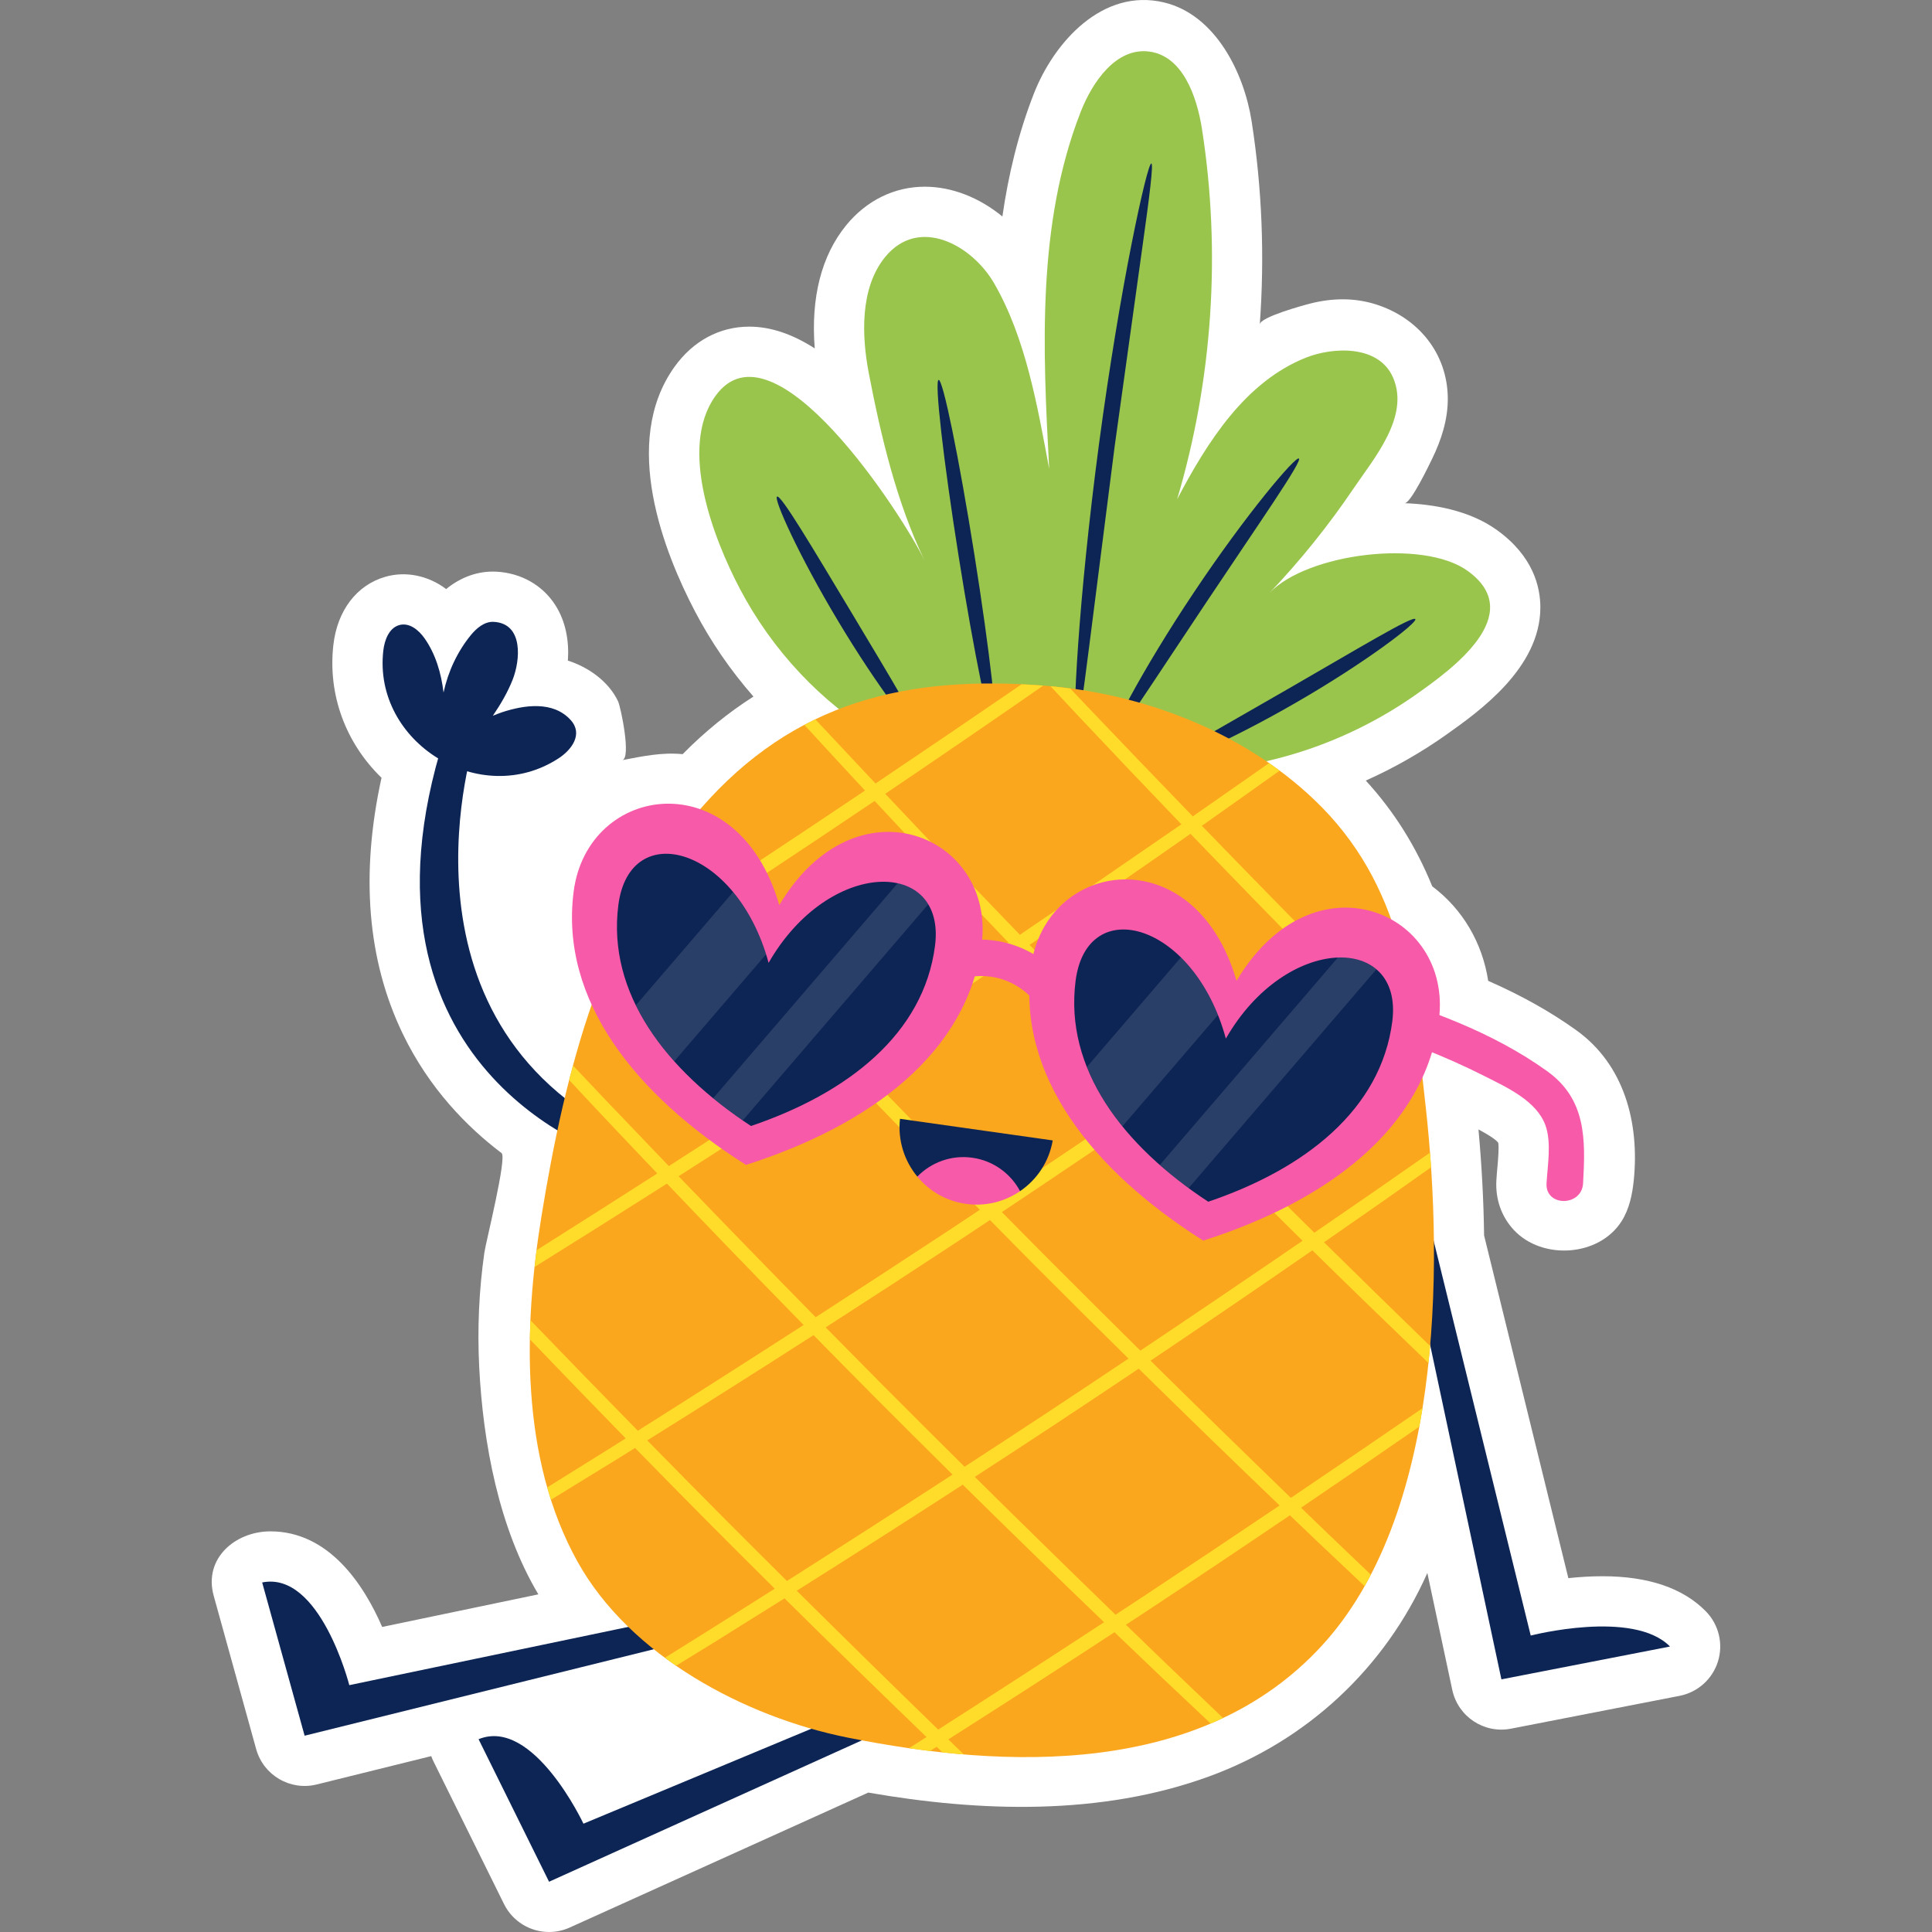 <?xml version="1.0" encoding="UTF-8"?>
<!-- Generator: Adobe Illustrator 25.2.1, SVG Export Plug-In . SVG Version: 6.00 Build 0)  -->
<svg xmlns="http://www.w3.org/2000/svg" xmlns:xlink="http://www.w3.org/1999/xlink" version="1.1" id="Capa_1" x="0px" y="0px" viewBox="0 0 512.25 512.25" style="enable-background:new 0 0 512.25 512.25;" xml:space="preserve" width="512" height="512">
<rect x="0" y="0" width="512.25" height="512.25" fill="#808080" stroke="none"/>
<g>
	<path style="fill:#FFFFFF;" d="M424.873,417.922c-3.149,0-6.226,0.206-9.041,0.506l-22.34-90.865   c-0.125-9.204-0.622-18.605-1.488-28.105c2.16,1.155,4.483,2.531,5.235,3.527c0.239,1.284-0.042,4.478-0.213,6.425   c-0.111,1.247-0.215,2.455-0.279,3.591c-0.284,4.996,1.386,9.68,4.703,13.192c7.496,7.94,22.498,7.027,28.484-2.381   c2.053-3.227,2.86-7.09,3.244-10.895c1.526-15.122-2.46-30.591-15.238-39.759c-6.818-4.892-14.515-9.209-23.36-13.098   c-1.554-10.108-6.787-19.026-14.834-25.06c-4.341-10.648-10.151-19.894-17.619-28.039c7.492-3.354,14.664-7.433,21.306-12.14   c8.703-6.167,24.904-17.645,24.975-33.671c0.024-5.595-1.944-13.708-11.471-20.585c-7.368-5.318-16.983-6.876-24.524-7.146   c1.638,0.059,6.595-10.321,7.311-11.791c2.434-4.997,4.183-10.418,4.141-16.029c-0.089-11.99-7.938-21.461-19.28-24.963   c-5.62-1.735-11.42-1.605-17.08-0.179c-2.056,0.518-13.347,3.607-13.49,5.555c1.315-17.973,0.608-36.097-2.157-53.84   c-1.99-12.769-9.528-28.239-23.224-31.522c-16.316-3.911-29.22,10.578-34.548,24.253c-4.137,10.624-6.742,21.534-8.313,32.5   c-6.077-4.991-13.365-7.899-20.566-7.899c-8.05,0-15.447,3.624-20.831,10.2c-6.588,8.05-9.424,19.229-8.36,32.67   c-6.018-3.863-11.78-5.767-17.361-5.767c-7.877,0-14.924,3.797-19.844,10.69c-14.314,20.053-2.692,49.272,5.507,64.906   c4.227,8.059,9.45,15.639,15.452,22.482c-6.683,4.263-12.897,9.318-18.778,15.274c-5.551-0.544-10.664,0.571-16.016,1.585   c2.432-0.461-0.371-14.06-1.11-15.614c-2.497-5.255-7.857-9.047-13.298-10.774c0.348-4.982-0.473-10.254-3.34-14.73   c-3.378-5.275-9.07-8.502-15.617-8.854c-4.769-0.239-9.342,1.374-13.318,4.608c-4.759-3.581-10.721-4.816-16.152-3.241   c-7.575,2.188-12.715,8.939-13.753,18.056c-1.509,13.233,3.274,26.026,12.767,35.225c-5.63,25.604-3.752,48.394,5.613,67.846   c7.014,14.572,17.141,24.803,26.217,31.667c1.492,1.129-4.173,23.645-4.562,26.373c-1.426,10.027-1.877,20.191-1.371,30.306   c1.009,20.197,5.221,42.766,15.688,60.314l-41.411,8.644c-4.847-11.162-14.072-25.343-29.636-25.344   c-9.269-0.001-17.786,7.141-15.028,17.1l11.255,40.633c1.928,6.955,9.039,11.106,16.043,9.377l30.373-7.52   c0.173,0.482,0.374,0.956,0.603,1.422l18.69,37.794c2.316,4.684,7.03,7.418,11.948,7.418c1.838,0,3.702-0.381,5.481-1.185   c0,0,79.156-35.779,79.156-35.779c29.689,5.17,61.705,6.196,90.401-4.297c25.948-9.488,46.608-28.716,57.83-53.929l6.605,30.982   c1.514,7.106,8.428,11.693,15.577,10.299l44.699-8.705c4.811-0.937,8.719-4.44,10.174-9.121c1.455-4.682,0.222-9.782-3.208-13.283   C446.239,421.054,437.013,417.922,424.873,417.922z"/>
	<g>
		<path style="fill:#9AC54D;" d="M233.587,195.713c-15.897-9.362-28.912-23.387-37.468-39.699    c-6.843-13.046-16.301-37.192-6.463-50.978c15.49-21.703,49.936,32.082,55.441,43.479c-7.37-15.26-11.582-33.073-14.755-49.633    c-1.858-9.695-2.399-22.497,4.345-30.738c8.963-10.951,23.033-3.165,28.887,6.955c8.474,14.649,11.522,32.79,14.607,49.193    c-1.713-31.85-3.255-64.835,8.322-94.556c3.162-8.119,9.446-17.121,18.096-16.08c8.89,1.07,12.717,11.714,14.096,20.562    c5.091,32.661,2.825,66.448-6.582,98.136c8.047-15.292,18.077-31.116,34.125-37.523c7.002-2.796,19.341-3.56,23.151,5.354    c4.417,10.334-5.132,21.383-10.559,29.404c-6.624,9.79-14.057,19.034-22.201,27.601c9.937-10.453,40.663-14.374,52.51-5.822    c16.054,11.589-4.522,26.284-13.408,32.581c-16.746,11.867-36.793,19.126-57.302,20.371"/>
		<g>
			<g>
				<path style="fill:#0D2554;" d="M285.318,193.102c0.593,0.049,1.784-8.337,3.493-21.896c2.087-16.389,4.305-33.812,6.741-52.947      c2.658-19.105,5.079-36.501,7.355-52.864c1.901-13.534,2.946-21.939,2.362-22.046c-0.555-0.103-2.634,8.119-5.288,21.554      c-2.657,13.433-5.825,32.089-8.589,52.802c-2.755,20.715-4.581,39.551-5.534,53.211      C284.902,184.577,284.755,193.056,285.318,193.102z"/>
			</g>
			<g>
				<path style="fill:#0D2554;" d="M263.675,193.932c1.145-0.182-1.242-21.194-5.331-46.932      c-4.088-25.738-8.331-46.455-9.475-46.273c-1.145,0.182,1.242,21.194,5.33,46.932      C258.288,173.396,262.53,194.114,263.675,193.932z"/>
			</g>
			<g>
				<path style="fill:#0D2554;" d="M243.82,194.686c0.977-0.67-7.554-14.721-17.945-32.082      c-10.42-17.343-18.796-31.487-19.847-30.941c-1.008,0.517,5.753,15.629,16.248,33.1      C232.742,182.249,242.889,195.332,243.82,194.686z"/>
			</g>
			<g>
				<path style="fill:#0D2554;" d="M344.392,121.57c-0.886-0.692-14.006,14.748-27.848,35.509      c-13.878,20.736-23.118,38.768-22.14,39.321c1.034,0.596,11.841-16.389,25.63-36.99      C333.786,138.784,345.339,122.297,344.392,121.57z"/>
			</g>
			<g>
				<path style="fill:#0D2554;" d="M375.262,164.147c-0.67-0.986-15.426,7.969-33.839,18.564      c-18.391,10.632-33.531,18.921-33.013,19.995c0.48,1.018,16.563-5.638,35.11-16.359      C362.088,175.66,375.902,165.072,375.262,164.147z"/>
			</g>
		</g>
		<path style="fill:#0D2554;" d="M201.43,424.083L92.615,446.799c0,0-7.735-30.327-23.105-27.228l11.256,40.633l127.769-31.636"/>
		<path style="fill:#0D2554;" d="M257.306,440.778l-102.61,42.755c0,0-13.295-28.334-27.809-22.402l18.689,37.794l119.962-54.224"/>
		<path style="fill:#0D2554;" d="M377.49,318.28l28.366,115.371c0,0,27.197-7.017,36.928,2.908l-44.7,8.705L371.021,318.28"/>
		<g>
			<path style="fill:#0D2554;" d="M101.629,172.507c-2.789,24.454,25.803,42.078,46.509,28.534     c3.392-2.219,6.536-6.375,3.201-10.098c-4.649-5.189-12.394-4.033-18.288-2.078c-0.804,0.267-1.588,0.603-2.381,0.909     c2.061-3.019,3.912-6.178,5.246-9.545c2.031-5.125,2.946-14.924-5.016-15.353c-2.479-0.133-4.629,1.754-6.096,3.559     c-3.568,4.389-6.006,9.65-7.202,15.176c-0.619-5.141-2.107-10.216-5.049-14.388c-1.539-2.182-4.04-4.258-6.713-3.485     C103.125,166.523,101.944,169.743,101.629,172.507z M117.88,196.404l0.078,0.11c-0.028,0.019-0.057,0.038-0.086,0.057     C117.875,196.515,117.878,196.459,117.88,196.404z"/>
		</g>
		<path style="fill:#0D2554;" d="M126.008,195.853c0,0-24.358,74.18,40.064,105.513l-4.517,4.969c0,0-71.864-22.449-43.7-110.939"/>
		<path style="fill:#FBA71E;" d="M276.922,181.793c-36.312-2.802-66.268,4.086-91.148,32.594    c-26.001,29.793-36.026,70.024-42.219,108.131c-4.794,29.501-5.679,64.167,9.594,91.586    c13.897,24.951,44.354,41.132,71.554,46.591c42.103,8.451,93.827,10.372,125.741-24.332    c31.584-34.346,32.381-99.065,27.608-142.534c-3.362-30.622-5.975-59.271-29.586-81.78    C329.319,193.796,302.669,183.78,276.922,181.793z"/>
		<path style="fill:#FFDB2A;" d="M285.571,189.478c8.838,9.386,18.083,19.112,27.654,29.08c-0.011,0.008-0.022,0.015-0.033,0.023    c-13.581,9.382-27.896,19.183-42.79,29.263c-8.581-8.89-16.903-17.571-24.903-25.969c-3.67-3.871-7.25-7.659-10.787-11.408    c14.527-9.813,28.524-19.409,41.899-28.69c-1.933-0.146-3.845-0.26-5.742-0.349c-12.435,8.524-25.357,17.311-38.734,26.305    c-5.504-5.84-10.817-11.504-15.963-17.009c-0.97,0.466-1.919,0.997-2.876,1.502c5.163,5.626,10.505,11.416,16.046,17.382    c-9.58,6.432-19.348,12.947-29.316,19.533c-4.786,3.151-9.53,6.259-14.254,9.344c-3.447-3.664-6.811-7.251-10.112-10.779    c-0.604,0.905-1.197,1.817-1.779,2.735c2.978,3.237,6.002,6.516,9.102,9.863c-7.227,4.714-14.365,9.341-21.411,13.884    c-0.822,1.954-1.62,3.92-2.38,5.904c8.654-5.537,17.44-11.199,26.366-17.01c4.82,5.195,9.763,10.498,14.853,15.929    c6.662,7.075,13.572,14.356,20.658,21.772c-14.925,9.802-29.551,19.288-43.733,28.387c-5.804-6.038-11.476-11.966-16.997-17.762    c-2.848-3.003-5.633-5.949-8.395-8.874c-0.347,1.278-0.705,2.552-1.034,3.834c2.289,2.454,4.57,4.902,6.921,7.41    c5.338,5.668,10.827,11.464,16.439,17.356c-10.965,7.024-21.648,13.811-31.997,20.341c-0.189,1.47-0.363,2.948-0.527,4.435    c11.318-7.044,23.043-14.418,35.092-22.086c11.568,12.122,23.672,24.659,36.229,37.479c-15.17,9.784-29.874,19.153-43.956,28.041    c-9.776-9.978-19.273-19.758-28.462-29.287c-0.073,1.684-0.116,3.372-0.144,5.062c8.223,8.578,16.684,17.336,25.389,26.253    c-1.149,0.724-2.32,1.465-3.461,2.183c-5.911,3.7-11.664,7.284-17.317,10.797c0.313,1.102,0.617,2.207,0.967,3.297    c5.928-3.622,11.972-7.332,18.177-11.166c1.357-0.843,2.748-1.713,4.117-2.566c6.668,6.819,13.457,13.713,20.366,20.671    c5.604,5.627,11.16,11.161,16.676,16.631c-5.876,3.728-11.679,7.397-17.348,10.964c-3.99,2.498-7.89,4.929-11.761,7.34    c0.974,0.72,1.94,1.449,2.942,2.138c3.513-2.156,7.035-4.319,10.645-6.549c5.918-3.676,11.974-7.463,18.113-11.319    c12.882,12.75,25.478,25.038,37.643,36.767c-1.571,1.004-3.09,1.965-4.649,2.958c1.853,0.266,3.72,0.507,5.592,0.735    c0.585-0.37,1.161-0.733,1.747-1.105c0.52,0.5,1.03,0.987,1.548,1.486c1.88,0.203,3.767,0.379,5.659,0.536    c-1.371-1.329-2.733-2.647-4.115-3.988c14.28-9.075,29.013-18.561,44.062-28.408c3.866,3.709,7.701,7.379,11.465,10.963    c4.77,4.52,9.446,8.931,14.031,13.237c1.102-0.469,2.197-0.956,3.281-1.468c-4.868-4.637-9.84-9.385-14.928-14.264    c-3.554-3.423-7.173-6.921-10.821-10.455c2.037-1.336,4.065-2.66,6.112-4.008c12.786-8.448,25.252-16.802,37.366-25.01    c2.531,2.422,5.053,4.833,7.54,7.2c4.166,3.948,8.241,7.789,12.264,11.572c0.566-1.001,1.123-2.009,1.658-3.037    c-3.788-3.613-7.619-7.273-11.538-11.03c-2.294-2.21-4.625-4.462-6.959-6.718c10.777-7.316,21.234-14.494,31.351-21.501    c0.302-1.622,0.585-3.251,0.847-4.887c-11.229,7.711-22.872,15.647-34.906,23.771c-11.962-11.578-24.412-23.733-37.205-36.363    c14.852-9.989,29.196-19.782,42.905-29.26c10.523,10.324,20.797,20.285,30.777,29.873c0.159-1.504,0.304-3.009,0.435-4.516    c-9.129-8.862-18.522-18.041-28.12-27.499c5.217-3.614,10.37-7.196,15.39-10.707c4.416-3.105,8.742-6.159,12.991-9.169    c-0.087-1.309-0.179-2.607-0.278-3.892c-4.797,3.351-9.678,6.753-14.686,10.23c-5.216,3.604-10.57,7.285-15.993,11.004    c-9.605-9.478-19.404-19.224-29.333-29.193c-2.484-2.501-4.94-4.986-7.395-7.47c10.002-6.869,19.715-13.602,29.057-20.137    c4.559-3.205,9-6.344,13.385-9.451c1.626,1.644,3.239,3.28,4.878,4.931c5.994,6.018,11.926,11.923,17.815,17.755    c-0.232-2.004-0.472-3.998-0.725-5.979c-4.779-4.755-9.582-9.546-14.434-14.417c-1.491-1.502-2.959-2.989-4.439-4.484    c4.526-3.213,8.941-6.362,13.266-9.459c-0.322-1.068-0.66-2.13-1.015-3.186c-4.754,3.344-9.629,6.763-14.621,10.252    c-12.495-12.636-24.605-25.026-36.251-37.055c7.09-4.994,13.947-9.858,20.598-14.602c-0.919-0.682-1.839-1.363-2.781-2.015    c-6.542,4.586-13.279,9.292-20.231,14.124c-9.74-10.073-19.159-19.89-28.168-29.347c-1.463-1.544-2.89-3.053-4.33-4.575    c-1.74-0.229-3.477-0.424-5.212-0.58C280.857,184.44,283.193,186.941,285.571,189.478z M306.016,289.702    c-13.841,9.414-28.221,19.101-43.048,28.962c-12.502-12.695-24.6-25.12-36.197-37.142c0.319-0.21,0.634-0.415,0.953-0.625    c14.501-9.58,28.594-19.043,42.217-28.302C281.498,264.638,293.552,277.05,306.016,289.702z M273.904,335.056    c8.542,8.577,16.982,16.959,25.305,25.161c-7.316,4.893-14.741,9.833-22.273,14.809c-7.135,4.699-14.196,9.316-21.187,13.866    c-7.172-7.107-14.43-14.34-21.77-21.709c-5.088-5.123-10.096-10.198-15.06-15.244c11.271-7.251,22.775-14.731,34.443-22.414    c3.058-2.021,6.084-4.031,9.106-6.041C266.246,327.323,270.051,331.177,273.904,335.056z M202.917,256.644    c-4.977-5.249-9.815-10.371-14.544-15.392c4.546-2.965,9.112-5.953,13.712-8.983c10.146-6.703,20.08-13.345,29.813-19.906    c3.632,3.904,7.312,7.85,11.091,11.883c7.822,8.307,15.967,16.884,24.368,25.653c-13.475,9.105-27.392,18.421-41.696,27.872    c-0.515,0.339-1.022,0.669-1.535,1.007C216.855,271.23,209.76,263.826,202.917,256.644z M179.924,311.863    c14.21-9.061,28.851-18.527,43.773-28.325c11.547,12.064,23.611,24.517,36.1,37.228c-2.823,1.874-5.645,3.748-8.498,5.633    c-11.881,7.823-23.581,15.448-35.033,22.846C203.69,336.443,191.548,323.94,179.924,311.863z M191.397,401.951    c-6.702-6.749-13.3-13.437-19.785-20.047c14.143-8.825,28.895-18.149,44.096-27.907c5.141,5.239,10.335,10.509,15.615,15.826    c7.151,7.179,14.231,14.225,21.233,21.146c-15.075,9.794-29.767,19.221-43.908,28.205    C202.948,413.511,197.2,407.777,191.397,401.951z M248.747,458.579c-12.098-11.759-24.647-24.067-37.498-36.817    c14.195-8.936,28.925-18.332,44.023-28.114c12.841,12.666,25.371,24.854,37.455,36.469    C277.69,439.964,262.985,449.468,248.747,458.579z M339.272,399.157c-11.913,8.03-24.158,16.212-36.699,24.498    c-2.279,1.501-4.537,2.978-6.803,4.465c-12.018-11.654-24.499-23.867-37.31-36.543c6.783-4.404,13.625-8.871,20.537-13.423    c7.757-5.124,15.401-10.217,22.921-15.264C314.743,375.503,327.242,387.625,339.272,399.157z M316.484,300.288    c9.764,9.803,19.409,19.376,28.879,28.685c-13.758,9.421-28.138,19.172-43.008,29.135c-8.474-8.379-17.078-16.94-25.797-25.693    c-3.674-3.7-7.31-7.377-10.921-11.038c14.814-9.87,29.174-19.589,42.973-29.048C311.222,294.975,313.839,297.624,316.484,300.288z     M315.645,221.074c11.598,12.058,23.674,24.464,36.155,37.103c-4.254,2.969-8.559,5.969-12.971,9.033    c-9.543,6.593-19.459,13.398-29.671,20.354c-12.48-12.645-24.559-25.03-36.167-37.039c14.69-10.005,28.795-19.753,42.174-29.112    C315.327,221.298,315.483,221.188,315.645,221.074z"/>
		<g>
			<path style="fill:#F75AA8;" d="M249.368,261.891c9.014-5.454,19.956-3.702,26.114,5.074c3.559,5.073,11.965,0.238,8.366-4.89     c-9.147-13.036-25.588-16.889-39.37-8.55C239.141,256.754,244.008,265.135,249.368,261.891L249.368,261.891z"/>
		</g>
		<g>
			<path style="fill:#F75AA8;" d="M358.751,271.906c12.184,3.361,23.81,7.816,35.09,13.528c5.718,2.896,13.601,6.471,15.925,12.956     c1.634,4.561,0.55,10.634,0.282,15.366c-0.354,6.245,9.337,6.211,9.689,0c0.665-11.726,0.847-22.307-9.564-29.774     c-14.353-10.295-31.938-16.755-48.847-21.419C355.293,260.898,352.736,270.247,358.751,271.906L358.751,271.906z"/>
		</g>
		<path style="fill:#F75AA8;" d="M206.62,239.977c-11.047-38.177-50.838-32.326-54.528-3.546c-3.69,28.78,16.41,53.914,45.696,72.43    c33.01-10.529,58.8-29.779,62.49-58.559C263.969,221.522,226.941,205.822,206.62,239.977z"/>
		<path style="fill:#F75AA8;" d="M327.857,260.055c-11.046-38.176-50.838-32.326-54.527-3.546    c-3.69,28.78,16.41,53.914,45.696,72.43c33.01-10.529,58.8-29.779,62.49-58.559C385.206,241.6,348.178,225.901,327.857,260.055z"/>
		<path style="fill:#0D2554;" d="M238.628,296.645c-0.64,5.718,1.172,11.181,4.587,15.32l13.346-1.81l13.905,5.663    c4.442-3.029,7.682-7.766,8.654-13.449L238.628,296.645z"/>
		<path style="fill:#F75AA8;" d="M270.465,315.818c-2.483-4.63-7.045-8.065-12.646-8.857c-5.6-0.792-10.937,1.244-14.605,5.004    c3.133,3.791,7.619,6.483,12.876,7.226C261.348,319.935,266.404,318.593,270.465,315.818z"/>
		<path style="fill:#0D2554;" d="M203.786,255.296c-8.407-30.928-36.843-38.686-39.839-15.316    c-2.996,23.37,12.501,43.674,35.164,58.567c25.687-8.693,45.805-24.431,48.801-47.801    C250.909,227.376,219.724,227.489,203.786,255.296z"/>
		<path style="fill:#0D2554;" d="M325.023,275.375c-8.407-30.928-36.843-38.686-39.839-15.316    c-2.996,23.37,12.501,43.674,35.164,58.567c25.687-8.693,45.805-24.431,48.802-47.801    C372.146,247.454,340.961,247.568,325.023,275.375z"/>
		<g style="opacity:0.12;">
			<path style="fill:#FFFFFF;" d="M178.789,281.371l24.322-28.335c-2.123-6.739-5.206-12.288-8.738-16.539l-25.768,30.02     C171.161,271.742,174.613,276.705,178.789,281.371z"/>
			<path style="fill:#FFFFFF;" d="M196.942,297.06l49.167-57.279c-1.777-2.942-4.62-4.827-8.097-5.593l-48.916,56.987     C191.583,293.215,194.203,295.178,196.942,297.06z"/>
			<path style="fill:#FFFFFF;" d="M297.606,298.619l25.318-29.495c-2.562-6.404-6.023-11.527-9.826-15.272l-24.905,29.015     C290.389,288.401,293.587,293.666,297.606,298.619z"/>
			<path style="fill:#FFFFFF;" d="M315.161,315.004l49.774-57.987c-2.604-2.214-6.176-3.267-10.22-3.12l-47.191,54.978     C309.931,310.997,312.482,313.041,315.161,315.004z"/>
		</g>
	</g>
</g>















</svg>
